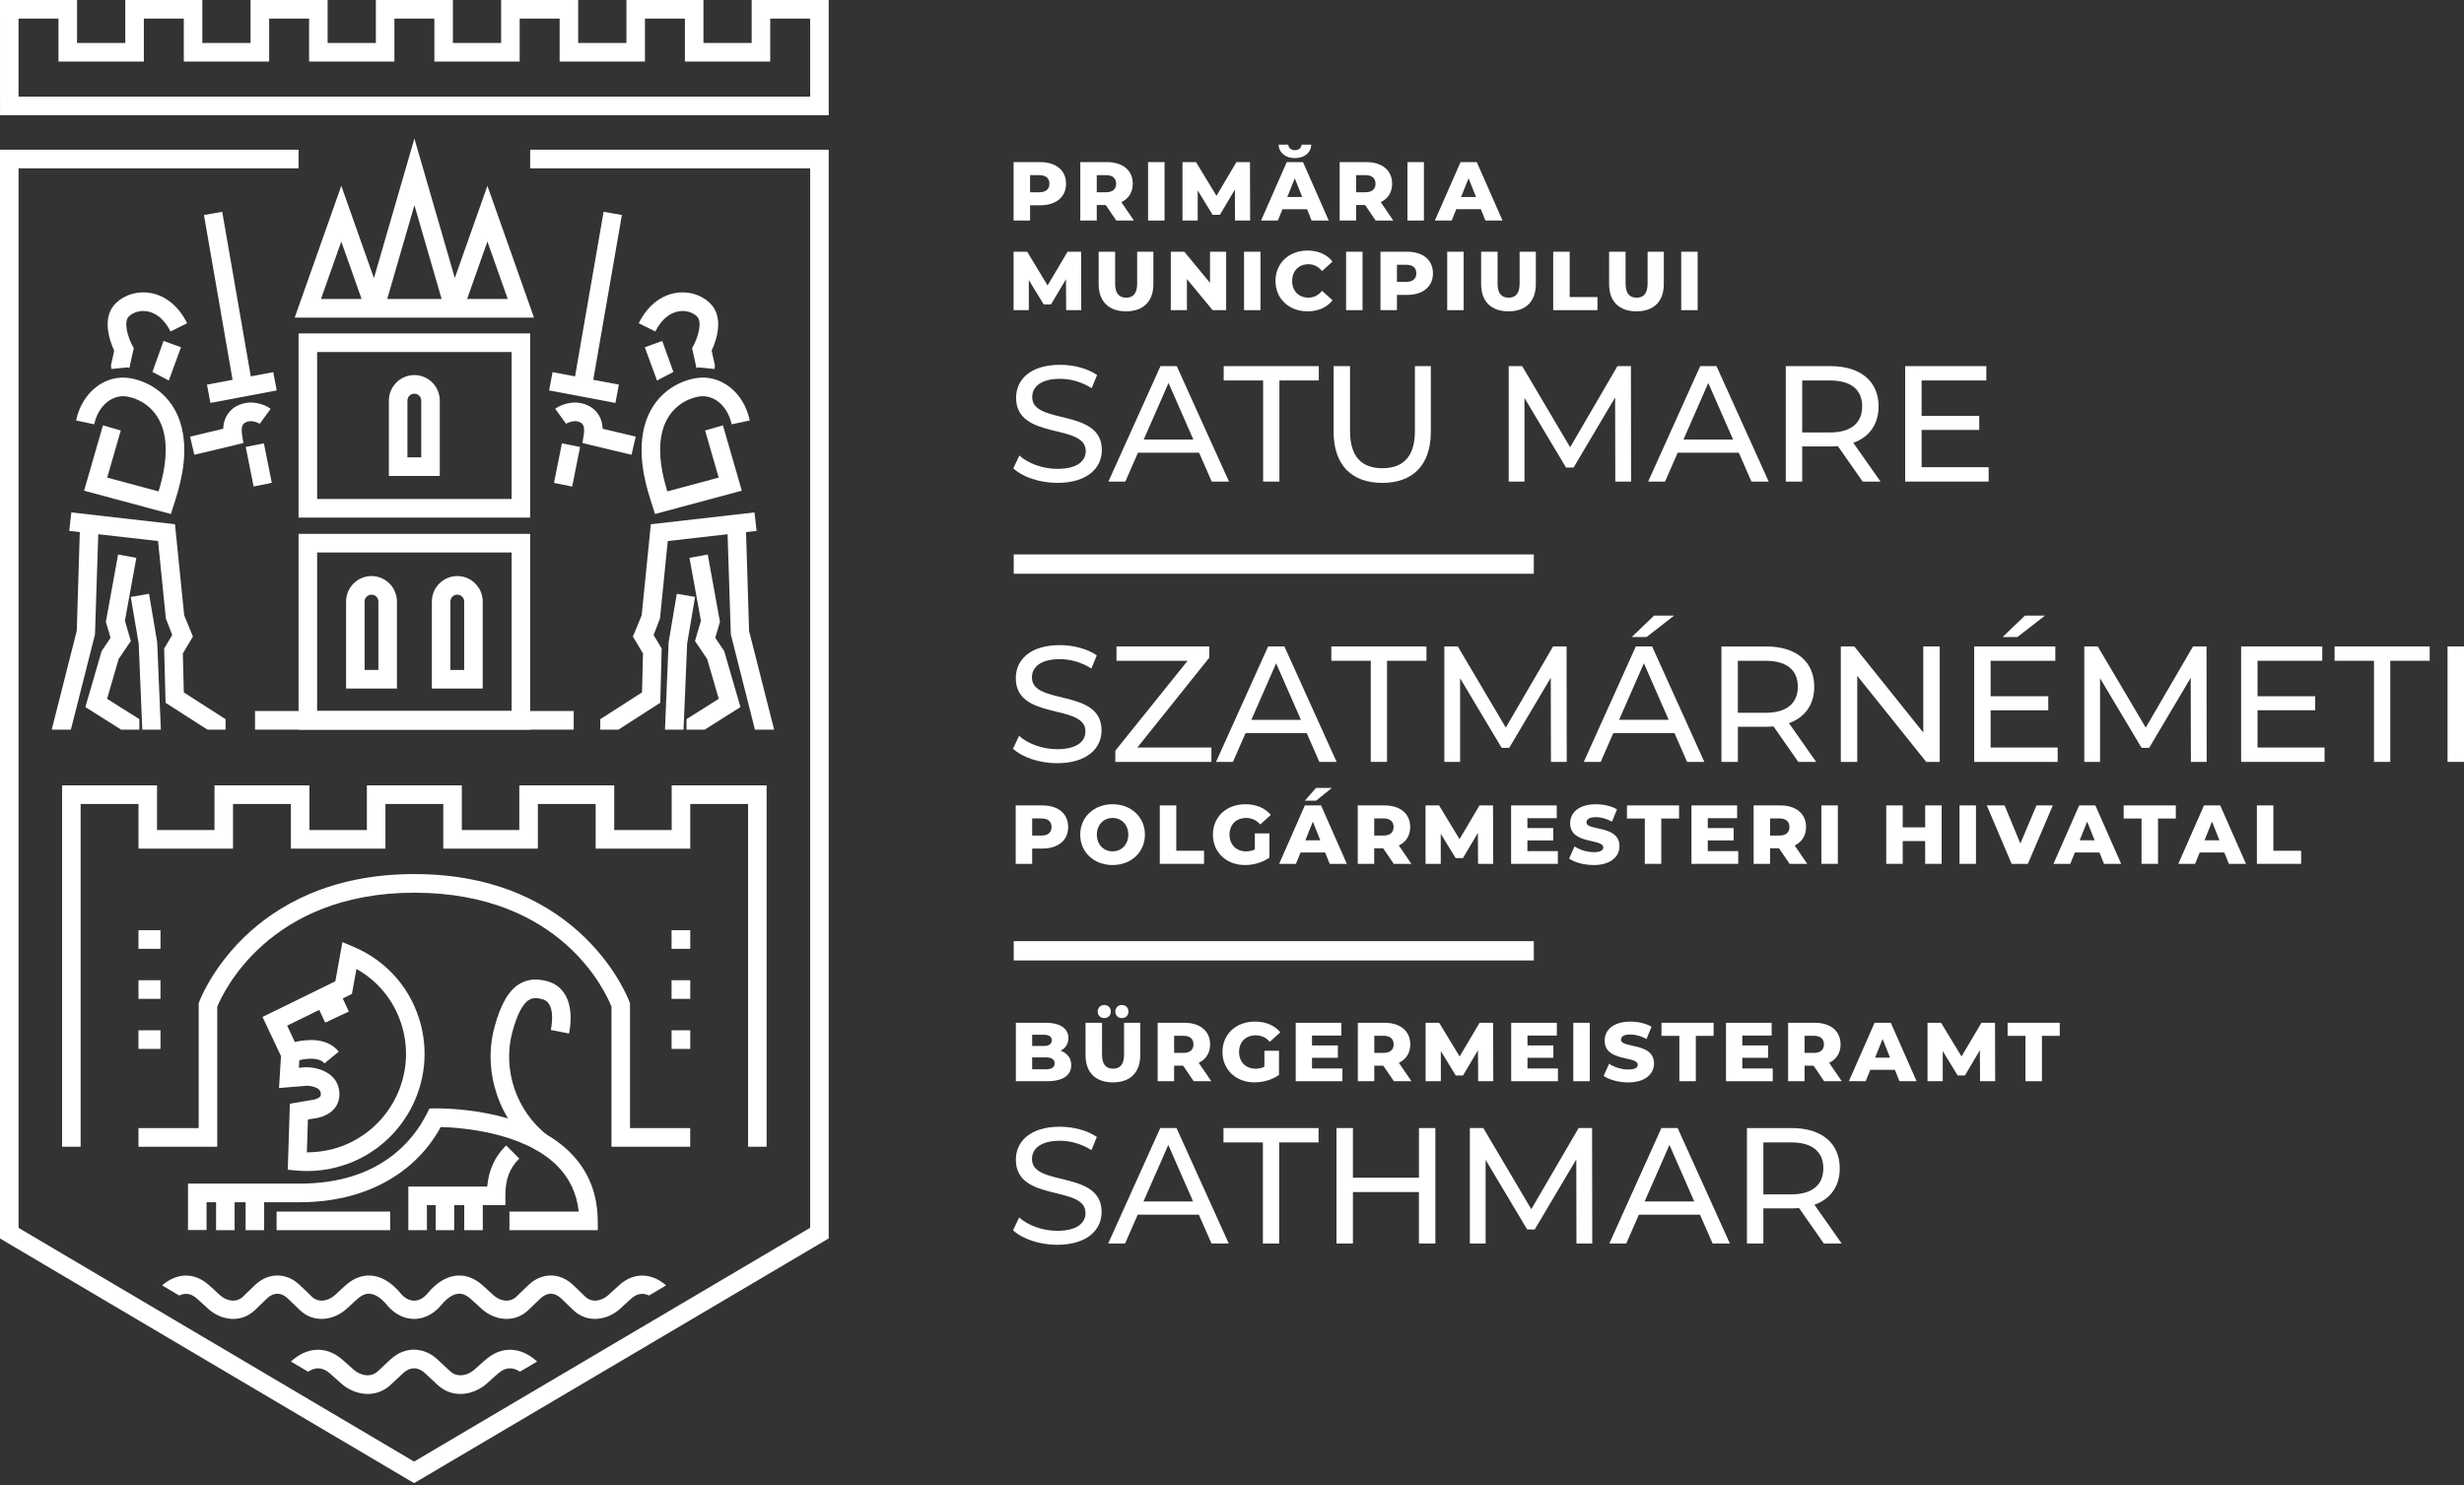 <svg width="214" height="129" viewBox="0 0 214 129" fill="none" xmlns="http://www.w3.org/2000/svg">
<rect x="0" y="0" width="214" height="129" fill="#333333" stroke="none"/>
<g clip-path="url(#clip0_5_18345)">
<path d="M15.564 112.538C16.24 112.211 16.738 112.496 17.074 112.779C17.286 112.961 17.489 113.148 17.693 113.338C17.828 113.463 17.96 113.588 18.097 113.709C19.172 114.678 20.921 115.007 22.187 113.763L22.374 113.58C22.652 113.309 22.93 113.034 23.214 112.773C23.492 112.517 23.785 112.39 24.092 112.381C24.399 112.39 24.691 112.519 24.969 112.773C25.252 113.034 25.532 113.309 25.81 113.58L25.996 113.763C27.26 115.007 29.011 114.676 30.086 113.709C30.223 113.586 30.356 113.461 30.491 113.338C30.694 113.148 30.895 112.961 31.109 112.779C31.532 112.423 32.213 112.046 33.186 112.923C33.35 113.071 33.48 113.207 33.588 113.34C34.408 114.349 35.344 114.567 35.968 114.574C36.593 114.567 37.522 114.349 38.342 113.34C38.45 113.207 38.581 113.071 38.745 112.923C39.718 112.046 40.396 112.421 40.822 112.779C41.033 112.961 41.236 113.148 41.44 113.338C41.575 113.463 41.708 113.588 41.844 113.709C42.919 114.678 44.668 115.007 45.934 113.763L46.121 113.58C46.399 113.309 46.677 113.034 46.961 112.773C47.239 112.517 47.532 112.39 47.839 112.381C48.146 112.39 48.438 112.519 48.717 112.773C48.999 113.034 49.279 113.309 49.557 113.58L49.743 113.763C51.007 115.007 52.758 114.676 53.833 113.709C53.97 113.586 54.103 113.461 54.238 113.338C54.441 113.148 54.642 112.961 54.856 112.779C55.192 112.496 55.692 112.213 56.367 112.538L57.854 111.658C56.582 110.564 55.105 110.519 53.883 111.55C53.651 111.748 53.431 111.952 53.211 112.156C53.082 112.275 52.956 112.394 52.825 112.511C52.289 112.992 51.428 113.23 50.8 112.611L50.613 112.427C50.322 112.144 50.034 111.861 49.737 111.588C49.165 111.062 48.513 110.804 47.839 110.798C47.164 110.804 46.513 111.062 45.94 111.588C45.644 111.861 45.355 112.144 45.065 112.427L44.878 112.611C44.249 113.23 43.388 112.994 42.853 112.511C42.722 112.394 42.596 112.275 42.467 112.156C42.247 111.952 42.029 111.748 41.795 111.55C40.544 110.496 39.027 110.56 37.736 111.725C37.512 111.927 37.325 112.121 37.166 112.317C36.809 112.757 36.408 112.982 35.968 112.986C35.529 112.982 35.12 112.757 34.765 112.317C34.605 112.121 34.42 111.929 34.194 111.725C32.904 110.56 31.387 110.496 30.136 111.55C29.903 111.748 29.683 111.952 29.464 112.156C29.337 112.275 29.208 112.394 29.078 112.511C28.542 112.992 27.681 113.23 27.052 112.611L26.866 112.427C26.575 112.144 26.287 111.861 25.99 111.588C25.418 111.062 24.766 110.804 24.092 110.798C23.417 110.804 22.766 111.062 22.193 111.588C21.896 111.861 21.608 112.144 21.317 112.427L21.131 112.611C20.502 113.23 19.641 112.994 19.106 112.511C18.975 112.394 18.848 112.275 18.72 112.156C18.5 111.952 18.282 111.748 18.047 111.55C16.823 110.519 15.348 110.564 14.076 111.658L15.564 112.538Z" fill="white"/>
<path d="M26.762 119.156C27.604 118.608 28.208 118.942 28.602 119.265C28.824 119.45 29.038 119.642 29.249 119.833C29.39 119.96 29.532 120.088 29.673 120.213C30.801 121.198 32.636 121.534 33.961 120.267L34.158 120.079C34.451 119.802 34.744 119.525 35.04 119.258C35.333 118.998 35.638 118.867 35.962 118.858C36.285 118.867 36.59 118.998 36.883 119.258C37.179 119.525 37.472 119.802 37.765 120.079L37.96 120.267C39.285 121.534 41.122 121.198 42.248 120.213C42.392 120.088 42.533 119.96 42.672 119.833C42.883 119.642 43.097 119.448 43.319 119.265C43.711 118.942 44.317 118.61 45.16 119.156L46.647 118.277C46.616 118.248 46.589 118.221 46.556 118.191C45.203 117.004 43.612 116.939 42.298 118.012C42.053 118.214 41.823 118.423 41.593 118.629C41.458 118.75 41.325 118.871 41.188 118.989C40.628 119.479 39.723 119.721 39.063 119.089L38.866 118.902C38.563 118.614 38.258 118.325 37.947 118.046C37.348 117.512 36.665 117.25 35.957 117.241C35.25 117.247 34.567 117.51 33.968 118.046C33.656 118.323 33.353 118.612 33.048 118.902L32.851 119.089C32.191 119.721 31.289 119.479 30.727 118.989C30.59 118.871 30.457 118.75 30.322 118.629C30.092 118.421 29.861 118.214 29.616 118.012C28.305 116.939 26.714 117.004 25.359 118.191C25.326 118.221 25.299 118.248 25.268 118.277L26.762 119.156Z" fill="white"/>
<path d="M71.976 10.01H0.002L0 0H6.692V3.732H10.883V0H17.572V3.732H21.761V0H28.453V3.732H32.644V0H39.334V3.732H43.523V0H50.214V3.732H54.406V0H61.095V3.732H65.284V0H71.974V10.01H71.976ZM1.61 8.393H70.364V1.617H66.894V5.349H59.485V1.617H56.016V5.349H48.604V1.617H45.135V5.349H37.726V1.617H34.256V5.349H26.845V1.617H23.376V5.349H15.962V1.617H12.493V5.349H5.079V1.617H1.61V8.393Z" fill="white"/>
<path d="M46.044 44.963H25.93V28.964H46.044V44.963ZM27.542 43.346H44.434V30.581H27.542V43.346Z" fill="white"/>
<path d="M46.044 63.38H25.93V46.375H46.044V63.38ZM27.542 61.763H44.434V47.992H27.542V61.763Z" fill="white"/>
<path d="M49.827 61.764H22.15V63.381H49.827V61.764Z" fill="white"/>
<path d="M42.332 16.143L39.502 24.149L35.991 12.036L32.476 24.161L29.642 16.143L25.596 27.589H46.378L42.332 16.143ZM27.876 25.972L29.64 20.98L31.405 25.972H27.876ZM33.63 25.972L35.993 17.823L38.356 25.972H33.63ZM42.332 20.98L44.097 25.972H40.568L42.332 20.98Z" fill="white"/>
<path d="M38.195 41.347H33.775V34.8C33.775 33.577 34.767 32.581 35.985 32.581C37.203 32.581 38.195 33.577 38.195 34.8V41.347ZM35.386 39.73H36.585V34.8C36.585 34.469 36.315 34.198 35.985 34.198C35.655 34.198 35.386 34.469 35.386 34.8V39.73Z" fill="white"/>
<path d="M34.476 59.814H30.057V52.26C30.057 51.037 31.048 50.041 32.266 50.041C33.484 50.041 34.476 51.037 34.476 52.26V59.814ZM31.665 58.195H32.864V52.26C32.864 51.929 32.594 51.658 32.264 51.658C31.934 51.658 31.665 51.929 31.665 52.26V58.195Z" fill="white"/>
<path d="M41.925 59.814H37.506V52.26C37.506 51.037 38.498 50.041 39.716 50.041C40.934 50.041 41.925 51.037 41.925 52.26V59.814ZM39.116 58.195H40.315V52.26C40.315 51.929 40.045 51.658 39.716 51.658C39.386 51.658 39.116 51.929 39.116 52.26V58.195Z" fill="white"/>
<path d="M66.581 99.614H64.971V69.84H59.948V73.719H51.735V69.84H46.712V73.719H38.499V69.84H33.476V73.719H25.264V69.84H20.238V73.719H12.028V69.84H7.003V99.614H5.393V68.223H13.638V72.103H18.628V68.223H26.874V72.103H31.864V68.223H40.11V72.103H45.102V68.223H53.345V72.103H58.337V68.223H66.581V99.614Z" fill="white"/>
<path d="M13.938 89.5H12.027V91.117H13.938V89.5Z" fill="white"/>
<path d="M13.938 85.151H12.027V86.768H13.938V85.151Z" fill="white"/>
<path d="M13.938 80.805H12.027V82.422H13.938V80.805Z" fill="white"/>
<path d="M59.949 89.5H58.326V91.117H59.949V89.5Z" fill="white"/>
<path d="M59.949 85.151H58.326V86.768H59.949V85.151Z" fill="white"/>
<path d="M59.949 80.805H58.326V82.422H59.949V80.805Z" fill="white"/>
<path d="M59.947 99.614H53.108V87.452C52.639 86.26 48.782 77.548 35.988 77.548C23.298 77.548 19.325 86.329 18.868 87.456V99.614H12.027V97.997H17.256V87.166L17.302 87.035C17.341 86.924 21.369 75.929 35.986 75.929C50.604 75.929 54.633 86.922 54.67 87.035L54.716 87.166V97.997H59.945V99.614H59.947Z" fill="white"/>
<path d="M35.962 128.837L35.553 128.595C35.553 128.595 12.005 114.676 0.396 107.818L0 107.583V13.005H25.93V14.622H1.612V106.662C12.431 113.053 32.831 125.111 35.964 126.964C39.101 125.111 59.545 113.047 70.364 106.656V14.622H46.046V13.005H71.974V107.581L71.578 107.814C59.973 114.67 36.373 128.597 36.373 128.597L35.962 128.837Z" fill="white"/>
<path d="M26.691 101.726C26.376 101.726 26.063 101.711 25.747 101.682L24.994 101.611L25.175 95.879L26.976 95.57C27.216 95.556 27.654 95.443 27.808 95.251C27.832 95.222 27.891 95.149 27.857 94.939C27.768 94.337 26.664 94.316 26.654 94.316L24.233 94.514L24.405 91.738L22.799 88.338L29.125 85.243L29.739 81.843L30.663 82.228C33.638 83.472 35.794 85.979 36.574 89.103C37.925 94.522 34.607 100.044 29.179 101.413C28.358 101.621 27.525 101.726 26.691 101.726ZM26.652 100.107C27.384 100.092 28.081 100.023 28.787 99.846C33.354 98.696 36.147 94.053 35.012 89.498C34.439 87.204 32.984 85.308 30.957 84.168L30.565 86.341L24.938 89.094L25.61 90.519C26.615 90.282 28.395 90.09 29.424 91.351L28.179 92.376C27.739 91.838 26.7 91.932 25.998 92.093L25.957 92.757L26.59 92.705C27.482 92.701 29.214 93.107 29.453 94.704C29.567 95.462 29.299 95.981 29.055 96.281C28.445 97.029 27.393 97.162 27.113 97.185L26.743 97.25L26.652 100.107Z" fill="white"/>
<path d="M29.617 86.407L27.562 87.367L28.242 88.833L30.296 87.873L29.617 86.407Z" fill="white"/>
<path d="M46.512 99.867C43.342 97.364 41.908 93.097 42.941 89.244C43.485 87.212 44.19 86.006 45.161 85.447C45.844 85.055 46.622 84.987 47.545 85.241C49.18 85.693 49.882 87.389 49.423 89.777L47.842 89.471C47.977 88.764 48.178 87.093 47.118 86.799C46.468 86.62 46.147 86.741 45.962 86.85C45.404 87.17 44.91 88.118 44.495 89.662C43.626 92.897 44.835 96.487 47.506 98.593L46.512 99.867Z" fill="white"/>
<path d="M51.919 106.864H44.246V105.247H50.261C50.093 103.655 49.445 102.299 48.331 101.209C45.364 98.306 39.907 97.944 38.282 97.902C35.996 102.061 31.57 104.435 26.057 104.435H17.938V106.852H16.328V102.818H26.057C33.01 102.818 35.948 99.002 37.079 96.729L37.297 96.293L37.782 96.283C38.094 96.281 45.47 96.158 49.452 100.05C51.074 101.636 51.902 103.655 51.915 106.056L51.919 106.864Z" fill="white"/>
<path d="M20.376 103.924H18.766V106.864H20.376V103.924Z" fill="white"/>
<path d="M22.942 104.105H21.332V106.864H22.942V104.105Z" fill="white"/>
<path d="M37.075 106.864H35.465V103.072H42.316C42.451 101.613 42.972 100.488 43.957 99.498L45.096 100.642C44.24 101.503 43.891 102.44 43.891 103.88V104.689H37.077V106.864H37.075Z" fill="white"/>
<path d="M39.448 103.734H37.838V106.864H39.448V103.734Z" fill="white"/>
<path d="M41.93 103.734H40.32V106.864H41.93V103.734Z" fill="white"/>
<path d="M33.885 105.247H24.023V106.864H33.885V105.247Z" fill="white"/>
<path d="M15.888 37.652C15.382 34.611 13.195 33.18 11.319 32.855C9.155 32.48 7.128 34.057 6.607 36.524L8.182 36.86C8.518 35.259 9.751 34.224 11.043 34.449C12.376 34.68 13.932 35.714 14.299 37.92C14.581 39.614 14.177 41.338 13.772 42.686L9.309 41.488L10.489 37.397L8.942 36.947L7.303 42.625L13.876 44.392L14.841 44.651C14.893 44.482 14.969 44.245 15.034 44.047C15.54 42.48 16.301 40.119 15.888 37.652Z" fill="white"/>
<path d="M23.734 32.327L21.782 32.694L19.3 18.398L17.713 18.677L20.199 32.992L17.976 33.411L18.273 35.001L24.031 33.917L23.734 32.327Z" fill="white"/>
<path d="M16.877 39.504L16.51 37.929C16.51 37.929 18.195 37.533 19.386 37.245C19.408 36.71 19.562 36.251 19.846 35.876C20.226 35.372 20.815 35.061 21.546 34.976C21.954 34.924 22.851 35.028 23.506 35.509L22.556 36.816C22.313 36.637 21.871 36.572 21.73 36.583C21.531 36.605 21.265 36.672 21.126 36.855C20.96 37.076 20.977 37.462 21.023 37.747L21.137 38.481L20.421 38.658C19.334 38.927 16.877 39.504 16.877 39.504Z" fill="white"/>
<path d="M22.919 38.508L21.34 38.826L22.027 42.26L23.606 41.942L22.919 38.508Z" fill="white"/>
<path d="M9.668 32.052L9.637 31.738L9.919 30.46C9.549 29.668 8.753 27.541 10.116 26.282C10.894 25.564 12.014 25.255 13.106 25.459C14.421 25.703 15.538 26.634 16.251 28.078L14.809 28.797C14.326 27.82 13.618 27.199 12.813 27.051C12.216 26.939 11.614 27.097 11.207 27.474C10.666 27.974 11.164 29.4 11.473 29.971L11.618 30.237L11.265 31.838L11.272 31.894L11.253 31.896L11.238 31.963L11.035 31.917L9.668 32.052Z" fill="white"/>
<path d="M14.66 33.054L13.239 32.312L13.241 32.308L13.234 32.306L13.257 32.26L14.203 29.618L15.72 30.166L14.66 33.054Z" fill="white"/>
<path d="M12.358 63.381H13.97L13.652 55.786L12.943 51.581L11.355 51.854L12.046 55.907L12.358 63.381Z" fill="white"/>
<path d="M12.103 63.381V62.471L9.3 60.703L10.304 57.249L11.363 55.686L10.848 53.925L11.842 48.46L10.257 48.17L9.196 54.015L9.603 55.407L8.829 56.551L7.414 61.422L10.518 63.381H12.103Z" fill="white"/>
<path d="M15.966 60.147L15.879 56.767L16.755 55.296L15.995 53.444L15.199 45.54L6.196 44.513L6.013 46.119L6.93 46.223L6.667 54.802L4.492 63.381H6.156L8.25 55.115L8.534 46.407L13.727 46.999L14.404 53.725L14.958 55.163L14.257 56.34L14.379 61.047L18.012 63.381H19.591V62.477L15.966 60.147Z" fill="white"/>
<path d="M55.838 37.652C56.344 34.611 58.531 33.18 60.407 32.855C62.571 32.48 64.598 34.057 65.119 36.524L63.544 36.86C63.208 35.259 61.976 34.224 60.683 34.449C59.351 34.68 57.795 35.714 57.428 37.92C57.145 39.614 57.55 41.338 57.957 42.686L62.42 41.488L61.239 37.397L62.787 36.947L64.426 42.625L57.853 44.392L56.888 44.651C56.836 44.482 56.759 44.245 56.695 44.047C56.187 42.48 55.427 40.119 55.838 37.652Z" fill="white"/>
<path d="M47.99 32.327L49.943 32.694L52.424 18.398L54.011 18.677L51.526 32.992L53.748 33.411L53.451 35.001L47.693 33.917L47.99 32.327Z" fill="white"/>
<path d="M54.848 39.504L55.215 37.929C55.215 37.929 53.531 37.533 52.34 37.245C52.317 36.71 52.163 36.251 51.879 35.876C51.499 35.372 50.91 35.061 50.179 34.976C49.771 34.924 48.874 35.028 48.219 35.509L49.169 36.816C49.412 36.637 49.854 36.572 49.995 36.583C50.194 36.605 50.46 36.672 50.599 36.855C50.765 37.076 50.748 37.462 50.702 37.747L50.588 38.481L51.304 38.658C52.391 38.927 54.848 39.504 54.848 39.504Z" fill="white"/>
<path d="M48.802 38.512L48.115 41.946L49.694 42.264L50.38 38.83L48.802 38.512Z" fill="white"/>
<path d="M62.058 32.052L62.089 31.738L61.807 30.46C62.176 29.668 62.973 27.541 61.61 26.282C60.832 25.564 59.712 25.255 58.62 25.459C57.305 25.703 56.188 26.634 55.475 28.078L56.917 28.797C57.4 27.82 58.108 27.199 58.913 27.051C59.51 26.939 60.112 27.097 60.519 27.474C61.06 27.974 60.562 29.4 60.253 29.971L60.108 30.237L60.461 31.838L60.454 31.894L60.473 31.896L60.487 31.963L60.691 31.917L62.058 32.052Z" fill="white"/>
<path d="M57.062 33.054L58.483 32.312V32.308L58.49 32.306L58.465 32.26L57.519 29.618L56.002 30.166L57.062 33.054Z" fill="white"/>
<path d="M59.366 63.381H57.754L58.071 55.786L58.781 51.581L60.368 51.854L59.679 55.907L59.366 63.381Z" fill="white"/>
<path d="M59.623 63.381V62.471L62.424 60.703L61.42 57.249L60.362 55.686L60.876 53.925L59.882 48.46L61.468 48.17L62.528 54.015L62.121 55.407L62.895 56.551L64.31 61.422L61.206 63.381H59.623Z" fill="white"/>
<path d="M55.758 60.147L55.845 56.767L54.969 55.296L55.731 53.444L56.525 45.54L65.528 44.513L65.711 46.119L64.796 46.223L65.057 54.802L67.232 63.381H65.568L63.474 55.115L63.19 46.407L57.996 46.999L57.32 53.725L56.766 55.163L57.467 56.34L57.345 61.047L53.712 63.381H52.133V62.477L55.758 60.147Z" fill="white"/>
<path d="M133.213 48.162H88.043V49.84H133.213V48.162Z" fill="white"/>
<path d="M133.213 81.755H88.043V83.432H133.213V81.755Z" fill="white"/>
<path d="M87.986 106.874L88.513 105.758C89.256 106.431 90.524 106.918 91.808 106.918C93.535 106.918 94.277 106.245 94.277 105.37C94.277 102.92 88.229 104.468 88.229 100.742C88.229 99.194 89.428 97.877 92.053 97.877C93.223 97.877 94.435 98.192 95.263 98.765L94.792 99.911C93.923 99.352 92.937 99.094 92.053 99.094C90.356 99.094 89.628 99.811 89.628 100.684C89.628 103.134 95.676 101.601 95.676 105.283C95.676 106.816 94.45 108.133 91.81 108.133C90.283 108.135 88.785 107.62 87.986 106.874Z" fill="white"/>
<path d="M104.12 105.514H98.813L97.715 108.021H96.246L100.769 97.992H102.182L106.718 108.021H105.22L104.12 105.514ZM103.62 104.368L101.467 99.455L99.313 104.368H103.62Z" fill="white"/>
<path d="M109.683 99.239H106.26V97.993H114.52V99.239H111.096V108.022H109.683V99.239Z" fill="white"/>
<path d="M124.662 97.992V108.021H123.235V103.552H117.502V108.021H116.074V97.992H117.502V102.305H123.237V97.992H124.662Z" fill="white"/>
<path d="M136.916 108.021L136.902 100.714L133.292 106.802H132.636L129.028 100.757V108.021H127.658V97.992H128.828L132.995 105.041L137.103 97.992H138.273L138.288 108.021H136.916Z" fill="white"/>
<path d="M147.644 105.514H142.338L141.241 108.021H139.771L144.293 97.992H145.706L150.241 108.021H148.743L147.644 105.514ZM147.146 104.368L144.992 99.455L142.838 104.368H147.146Z" fill="white"/>
<path d="M158.4 108.02L156.246 104.94C156.047 104.955 155.833 104.969 155.619 104.969H153.15V108.022H151.723V97.993H155.617C158.213 97.993 159.784 99.312 159.784 101.49C159.784 103.038 158.985 104.155 157.586 104.657L159.954 108.024H158.4V108.02ZM158.358 101.488C158.358 100.054 157.402 99.239 155.576 99.239H153.15V103.753H155.576C157.402 103.75 158.358 102.921 158.358 101.488Z" fill="white"/>
<path d="M88.006 40.687L88.533 39.57C89.276 40.243 90.543 40.731 91.828 40.731C93.554 40.731 94.297 40.058 94.297 39.182C94.297 36.732 88.249 38.28 88.249 34.555C88.249 33.006 89.448 31.689 92.073 31.689C93.243 31.689 94.455 32.004 95.282 32.577L94.811 33.723C93.942 33.165 92.957 32.906 92.073 32.906C90.375 32.906 89.647 33.623 89.647 34.496C89.647 36.947 95.695 35.413 95.695 39.095C95.695 40.629 94.469 41.946 91.83 41.946C90.303 41.948 88.805 41.431 88.006 40.687Z" fill="white"/>
<path d="M104.14 39.327H98.832L97.735 41.834H96.266L100.789 31.805H102.202L106.738 41.834H105.24L104.14 39.327ZM103.642 38.181L101.488 33.267L99.334 38.181H103.642Z" fill="white"/>
<path d="M109.703 33.051H106.279V31.805H114.539V33.051H111.116V41.834H109.703V33.051Z" fill="white"/>
<path d="M115.824 37.508V31.805H117.252V37.45C117.252 39.671 118.264 40.673 120.061 40.673C121.858 40.673 122.885 39.671 122.885 37.45V31.805H124.269V37.508C124.269 40.417 122.686 41.948 120.047 41.948C117.422 41.948 115.824 40.415 115.824 37.508Z" fill="white"/>
<path d="M140.289 41.834L140.275 34.526L136.665 40.615H136.009L132.401 34.57V41.834H131.031V31.805H132.201L136.368 38.854L140.476 31.805H141.646L141.661 41.834H140.289Z" fill="white"/>
<path d="M151.017 39.327H145.709L144.612 41.834H143.143L147.664 31.805H149.077L153.612 41.834H152.114L151.017 39.327ZM150.519 38.181L148.365 33.267L146.211 38.181H150.519Z" fill="white"/>
<path d="M161.773 41.833L159.619 38.753C159.42 38.767 159.206 38.782 158.992 38.782H156.523V41.835H155.096V31.806H158.99C161.586 31.806 163.157 33.125 163.157 35.302C163.157 36.85 162.358 37.967 160.959 38.467L163.327 41.835H161.773V41.833ZM161.731 35.3C161.731 33.867 160.775 33.052 158.949 33.052H156.523V37.565H158.949C160.775 37.563 161.731 36.732 161.731 35.3Z" fill="white"/>
<path d="M172.714 40.588V41.834H165.467V31.805H172.513V33.051H166.892V36.13H171.899V37.347H166.892V40.586H172.714V40.588Z" fill="white"/>
<path d="M87.981 65.038L88.507 63.922C89.25 64.595 90.518 65.082 91.802 65.082C93.529 65.082 94.272 64.409 94.272 63.534C94.272 61.084 88.223 62.632 88.223 58.906C88.223 57.358 89.422 56.041 92.047 56.041C93.218 56.041 94.429 56.356 95.257 56.929L94.786 58.075C93.917 57.516 92.931 57.258 92.047 57.258C90.35 57.258 89.622 57.975 89.622 58.848C89.622 61.298 95.67 59.765 95.67 63.447C95.67 64.98 94.444 66.297 91.805 66.297C90.277 66.299 88.779 65.782 87.981 65.038Z" fill="white"/>
<path d="M105.212 64.938V66.184H96.867V65.209L103.144 57.401H96.967V56.155H105.028V57.13L98.778 64.938H105.212Z" fill="white"/>
<path d="M113.487 63.678H108.18L107.082 66.184H105.613L110.137 56.155H111.55L116.085 66.184H114.587L113.487 63.678ZM112.987 62.532L110.834 57.618L108.68 62.532H112.987Z" fill="white"/>
<path d="M119.051 57.401H115.627V56.155H123.887V57.401H120.464V66.184H119.051V57.401Z" fill="white"/>
<path d="M134.7 66.184L134.685 58.877L131.075 64.965H130.419L126.811 58.92V66.184H125.441V56.155H126.612L130.778 63.205L134.886 56.155H136.057L136.071 66.184H134.7Z" fill="white"/>
<path d="M145.427 63.678H140.119L139.022 66.184H137.553L142.074 56.155H143.487L148.023 66.184H146.525L145.427 63.678ZM144.927 62.532L142.773 57.616L140.619 62.529H144.927V62.532ZM143.001 55.338H141.717L143.657 53.476H145.398L143.001 55.338Z" fill="white"/>
<path d="M156.185 66.184L154.031 63.104C153.832 63.119 153.618 63.133 153.404 63.133H150.935V66.186H149.508V56.157H153.402C155.998 56.157 157.569 57.476 157.569 59.654C157.569 61.202 156.77 62.319 155.371 62.819L157.739 66.186H156.185V66.184ZM156.141 59.652C156.141 58.218 155.185 57.403 153.359 57.403H150.933V61.917H153.359C155.185 61.915 156.141 61.083 156.141 59.652Z" fill="white"/>
<path d="M168.465 56.155V66.184H167.295L161.303 58.706V66.184H159.875V56.155H161.045L167.038 63.634V56.155H168.465Z" fill="white"/>
<path d="M178.709 64.938V66.184H171.461V56.155H178.507V57.401H172.886V60.481H177.893V61.698H172.886V64.936H178.709V64.938ZM175.212 55.338H173.928L175.868 53.476H177.609L175.212 55.338Z" fill="white"/>
<path d="M190.28 66.184L190.265 58.877L186.655 64.965H185.999L182.391 58.92V66.184H181.021V56.155H182.192L186.358 63.205L190.466 56.155H191.637L191.651 66.184H190.28Z" fill="white"/>
<path d="M201.89 64.938V66.184H194.643V56.155H201.689V57.401H196.068V60.481H201.075V61.698H196.068V64.936H201.89V64.938Z" fill="white"/>
<path d="M206.183 57.401H202.76V56.155H211.02V57.401H207.596V66.184H206.183V57.401Z" fill="white"/>
<path d="M212.572 56.155H214V66.184H212.572V56.155Z" fill="white"/>
<path d="M93.038 92.53C93.038 93.407 92.316 93.922 90.959 93.922H88.228V88.846H90.814C92.142 88.846 92.793 89.39 92.793 90.173C92.793 90.659 92.548 91.05 92.115 91.275C92.685 91.477 93.038 91.913 93.038 92.53ZM89.644 89.883V90.863H90.625C91.102 90.863 91.347 90.696 91.347 90.369C91.347 90.05 91.102 89.883 90.625 89.883H89.644ZM91.594 92.371C91.594 92.023 91.335 91.857 90.843 91.857H89.644V92.886H90.843C91.335 92.886 91.594 92.719 91.594 92.371Z" fill="white"/>
<path d="M94.281 91.659V88.846H95.711V91.615C95.711 92.486 96.072 92.834 96.671 92.834C97.263 92.834 97.624 92.486 97.624 91.615V88.846H99.033V91.659C99.033 93.174 98.151 94.024 96.657 94.024C95.163 94.024 94.281 93.176 94.281 91.659ZM95.335 87.875C95.335 87.533 95.58 87.302 95.906 87.302C96.232 87.302 96.477 87.533 96.477 87.875C96.477 88.216 96.232 88.439 95.906 88.439C95.582 88.439 95.335 88.214 95.335 87.875ZM96.867 87.875C96.867 87.533 97.111 87.302 97.437 87.302C97.763 87.302 98.008 87.533 98.008 87.875C98.008 88.216 97.763 88.439 97.437 88.439C97.111 88.439 96.867 88.214 96.867 87.875Z" fill="white"/>
<path d="M102.753 92.573H101.973V93.922H100.543V88.846H102.854C104.234 88.846 105.099 89.565 105.099 90.723C105.099 91.469 104.738 92.021 104.11 92.326L105.201 93.922H103.67L102.753 92.573ZM102.767 89.977H101.973V91.463H102.767C103.359 91.463 103.655 91.188 103.655 90.723C103.655 90.252 103.361 89.977 102.767 89.977Z" fill="white"/>
<path d="M109.817 91.276H111.081V93.378C110.496 93.799 109.695 94.024 108.958 94.024C107.348 94.024 106.172 92.928 106.172 91.384C106.172 89.84 107.348 88.744 108.988 88.744C109.934 88.744 110.699 89.071 111.197 89.674L110.286 90.501C109.94 90.117 109.544 89.936 109.058 89.936C108.191 89.936 107.614 90.509 107.614 91.386C107.614 92.243 108.191 92.837 109.044 92.837C109.311 92.837 109.564 92.787 109.815 92.67V91.276H109.817Z" fill="white"/>
<path d="M116.592 92.813V93.924H112.533V88.848H116.498V89.958H113.948V90.815H116.195V91.888H113.948V92.817H116.592V92.813Z" fill="white"/>
<path d="M120.137 92.573H119.357V93.922H117.928V88.846H120.239C121.619 88.846 122.484 89.565 122.484 90.723C122.484 91.469 122.123 92.021 121.494 92.326L122.586 93.922H121.055L120.137 92.573ZM120.152 89.977H119.357V91.463H120.152C120.743 91.463 121.04 91.188 121.04 90.723C121.04 90.252 120.743 89.977 120.152 89.977Z" fill="white"/>
<path d="M128.379 93.922L128.365 91.232L127.066 93.422H126.431L125.138 91.305V93.922H123.816V88.846H124.993L126.769 91.775L128.502 88.846H129.678L129.692 93.922H128.379Z" fill="white"/>
<path d="M135.307 92.813V93.924H131.248V88.848H135.213V89.958H132.663V90.815H134.91V91.888H132.663V92.817H135.307V92.813Z" fill="white"/>
<path d="M136.643 88.846H138.072V93.922H136.643V88.846Z" fill="white"/>
<path d="M139.279 93.466L139.748 92.407C140.196 92.705 140.831 92.907 141.416 92.907C142.008 92.907 142.24 92.741 142.24 92.495C142.24 91.69 139.366 92.278 139.366 90.392C139.366 89.486 140.103 88.746 141.605 88.746C142.263 88.746 142.941 88.898 143.439 89.188L143 90.255C142.516 89.994 142.039 89.863 141.599 89.863C140.999 89.863 140.784 90.065 140.784 90.319C140.784 91.094 143.651 90.515 143.651 92.386C143.651 93.272 142.915 94.026 141.412 94.026C140.58 94.024 139.757 93.799 139.279 93.466Z" fill="white"/>
<path d="M145.853 89.983H144.301V88.846H148.828V89.983H147.282V93.922H145.853V89.983Z" fill="white"/>
<path d="M153.963 92.813V93.924H149.904V88.848H153.869V89.958H151.319V90.815H153.566V91.888H151.319V92.817H153.963V92.813Z" fill="white"/>
<path d="M157.509 92.573H156.728V93.922H155.299V88.846H157.61C158.99 88.846 159.855 89.565 159.855 90.723C159.855 91.469 159.494 92.021 158.866 92.326L159.957 93.922H158.426L157.509 92.573ZM157.523 89.977H156.728V91.463H157.523C158.114 91.463 158.411 91.188 158.411 90.723C158.411 90.252 158.114 89.977 157.523 89.977Z" fill="white"/>
<path d="M164.572 92.936H162.435L162.037 93.922H160.578L162.809 88.846H164.217L166.456 93.922H164.969L164.572 92.936ZM164.153 91.877L163.504 90.252L162.854 91.877H164.153Z" fill="white"/>
<path d="M171.969 93.922L171.954 91.232L170.656 93.422H170.021L168.728 91.305V93.922H167.406V88.846H168.583L170.359 91.775L172.091 88.846H173.268L173.282 93.922H171.969Z" fill="white"/>
<path d="M175.913 89.983H174.361V88.846H178.889V89.983H177.343V93.922H175.913V89.983Z" fill="white"/>
<path d="M92.588 15.961C92.588 17.114 91.72 17.833 90.343 17.833H89.461V19.16H88.031V14.082H90.343C91.72 14.082 92.588 14.801 92.588 15.961ZM91.144 15.961C91.144 15.491 90.847 15.216 90.255 15.216H89.461V16.703H90.255C90.847 16.701 91.144 16.426 91.144 15.961Z" fill="white"/>
<path d="M96.034 17.81H95.254V19.158H93.824V14.082H96.136C97.515 14.082 98.381 14.801 98.381 15.96C98.381 16.705 98.02 17.258 97.391 17.562L98.482 19.158H96.951L96.034 17.81ZM96.049 15.213H95.254V16.701H96.049C96.64 16.701 96.937 16.426 96.937 15.962C96.937 15.491 96.64 15.213 96.049 15.213Z" fill="white"/>
<path d="M99.711 14.082H101.141V19.158H99.711V14.082Z" fill="white"/>
<path d="M107.264 19.16L107.249 16.47L105.948 18.66H105.314L104.021 16.543V19.16H102.699V14.082H103.876L105.652 17.012L107.384 14.082H108.561L108.575 19.158H107.264V19.16Z" fill="white"/>
<path d="M113.52 18.173H111.382L110.984 19.158H109.525L111.756 14.082H113.165L115.404 19.158H113.916L113.52 18.173ZM111.05 12.567H111.889C111.903 12.857 112.148 13.047 112.466 13.047C112.783 13.047 113.028 12.859 113.042 12.567H113.881C113.852 13.286 113.275 13.734 112.466 13.734C111.656 13.734 111.079 13.284 111.05 12.567ZM113.1 17.114L112.451 15.489L111.802 17.114H113.1Z" fill="white"/>
<path d="M118.561 17.81H117.781V19.158H116.352V14.082H118.663C120.043 14.082 120.908 14.801 120.908 15.96C120.908 16.705 120.547 17.258 119.918 17.562L121.01 19.158H119.478L118.561 17.81ZM118.576 15.213H117.781V16.701H118.576C119.167 16.701 119.464 16.426 119.464 15.962C119.464 15.491 119.167 15.213 118.576 15.213Z" fill="white"/>
<path d="M122.238 14.082H123.668V19.158H122.238V14.082Z" fill="white"/>
<path d="M128.613 18.172H126.476L126.078 19.158H124.619L126.85 14.082H128.259L130.497 19.158H129.01L128.613 18.172ZM128.196 17.114L127.547 15.489L126.897 17.114H128.196Z" fill="white"/>
<path d="M92.596 26.943L92.582 24.253L91.281 26.443H90.646L89.353 24.326V26.943H88.031V21.867H89.208L90.984 24.797L92.716 21.867H93.893L93.907 26.943H92.596Z" fill="white"/>
<path d="M95.42 24.68V21.867H96.85V24.639C96.85 25.509 97.21 25.858 97.81 25.858C98.401 25.858 98.763 25.509 98.763 24.639V21.867H100.171V24.68C100.171 26.195 99.29 27.045 97.796 27.045C96.302 27.045 95.42 26.197 95.42 24.68Z" fill="white"/>
<path d="M106.491 21.867V26.943H105.315L103.084 24.238V26.943H101.684V21.867H102.86L105.091 24.572V21.867H106.491Z" fill="white"/>
<path d="M108.045 21.867H109.475V26.943H108.045V21.867Z" fill="white"/>
<path d="M110.777 24.405C110.777 22.861 111.954 21.765 113.558 21.765C114.489 21.765 115.24 22.106 115.732 22.721L114.823 23.548C114.506 23.165 114.116 22.954 113.632 22.954C112.802 22.954 112.224 23.534 112.224 24.405C112.224 25.276 112.8 25.855 113.632 25.855C114.116 25.855 114.506 25.645 114.823 25.261L115.732 26.088C115.24 26.705 114.489 27.045 113.558 27.045C111.954 27.045 110.777 25.951 110.777 24.405Z" fill="white"/>
<path d="M116.908 21.867H118.338V26.943H116.908V21.867Z" fill="white"/>
<path d="M124.453 23.745C124.453 24.897 123.586 25.616 122.208 25.616H121.326V26.943H119.896V21.867H122.208C123.588 21.867 124.453 22.586 124.453 23.745ZM123.009 23.745C123.009 23.274 122.712 22.999 122.121 22.999H121.326V24.486H122.121C122.714 24.486 123.009 24.209 123.009 23.745Z" fill="white"/>
<path d="M125.691 21.867H127.121V26.943H125.691V21.867Z" fill="white"/>
<path d="M128.637 24.68V21.867H130.066V24.639C130.066 25.509 130.427 25.858 131.027 25.858C131.618 25.858 131.979 25.509 131.979 24.639V21.867H133.388V24.68C133.388 26.195 132.506 27.045 131.012 27.045C129.519 27.045 128.637 26.197 128.637 24.68Z" fill="white"/>
<path d="M134.899 21.867H136.328V25.805H138.739V26.943H134.896V21.867H134.899Z" fill="white"/>
<path d="M139.752 24.68V21.867H141.182V24.639C141.182 25.509 141.543 25.858 142.142 25.858C142.734 25.858 143.095 25.509 143.095 24.639V21.867H144.503V24.68C144.503 26.195 143.622 27.045 142.128 27.045C140.634 27.045 139.752 26.197 139.752 24.68Z" fill="white"/>
<path d="M146.014 21.867H147.443V26.943H146.014V21.867Z" fill="white"/>
<path d="M92.771 71.842C92.771 72.995 91.904 73.713 90.526 73.713H89.644V75.041H88.215V69.965H90.526C91.904 69.965 92.771 70.682 92.771 71.842ZM91.327 71.842C91.327 71.371 91.031 71.096 90.439 71.096H89.644V72.584H90.439C91.031 72.582 91.327 72.307 91.327 71.842Z" fill="white"/>
<path d="M93.818 72.503C93.818 70.98 95.009 69.863 96.628 69.863C98.246 69.863 99.437 70.98 99.437 72.503C99.437 74.027 98.246 75.144 96.628 75.144C95.009 75.144 93.818 74.027 93.818 72.503ZM97.993 72.503C97.993 71.626 97.393 71.053 96.628 71.053C95.862 71.053 95.263 71.626 95.263 72.503C95.263 73.381 95.862 73.954 96.628 73.954C97.393 73.954 97.993 73.381 97.993 72.503Z" fill="white"/>
<path d="M100.731 69.965H102.16V73.903H104.571V75.041H100.729V69.965H100.731Z" fill="white"/>
<path d="M108.987 72.395H110.251V74.498C109.666 74.918 108.865 75.144 108.128 75.144C106.518 75.144 105.342 74.047 105.342 72.503C105.342 70.959 106.518 69.863 108.157 69.863C109.104 69.863 109.869 70.19 110.367 70.793L109.456 71.62C109.11 71.237 108.713 71.055 108.228 71.055C107.361 71.055 106.784 71.628 106.784 72.505C106.784 73.362 107.361 73.956 108.213 73.956C108.481 73.956 108.734 73.906 108.985 73.789V72.395H108.987Z" fill="white"/>
<path d="M115.09 74.055H112.953L112.554 75.041H111.096L113.326 69.965H114.735L116.974 75.041H115.486L115.09 74.055ZM114.31 69.55H113.328L114.295 68.448H115.667L114.31 69.55ZM114.671 72.995L114.021 71.37L113.372 72.995H114.671Z" fill="white"/>
<path d="M120.132 73.693H119.351V75.041H117.922V69.965H120.233C121.613 69.965 122.478 70.684 122.478 71.842C122.478 72.588 122.117 73.14 121.489 73.445L122.58 75.041H121.049L120.132 73.693ZM120.146 71.094H119.351V72.582H120.146C120.738 72.582 121.034 72.307 121.034 71.842C121.034 71.371 120.738 71.094 120.146 71.094Z" fill="white"/>
<path d="M128.371 75.041L128.357 72.351L127.058 74.541H126.423L125.13 72.424V75.041H123.809V69.965H124.985L126.761 72.895L128.494 69.965H129.67L129.685 75.041H128.371Z" fill="white"/>
<path d="M135.299 73.93V75.041H131.24V69.965H135.205V71.076H132.655V71.932H134.902V73.005H132.655V73.934H135.299V73.93Z" fill="white"/>
<path d="M136.281 74.585L136.75 73.526C137.198 73.824 137.833 74.026 138.418 74.026C139.01 74.026 139.242 73.86 139.242 73.614C139.242 72.809 136.368 73.397 136.368 71.511C136.368 70.605 137.105 69.865 138.607 69.865C139.265 69.865 139.943 70.017 140.441 70.307L140.002 71.374C139.518 71.113 139.041 70.982 138.601 70.982C138.001 70.982 137.786 71.184 137.786 71.439C137.786 72.214 140.653 71.634 140.653 73.505C140.653 74.391 139.916 75.145 138.414 75.145C137.58 75.143 136.756 74.918 136.281 74.585Z" fill="white"/>
<path d="M142.853 71.103H141.301V69.965H145.828V71.103H144.282V75.041H142.853V71.103Z" fill="white"/>
<path d="M150.965 73.93V75.041H146.906V69.965H150.871V71.076H148.321V71.932H150.568V73.005H148.321V73.934H150.965V73.93Z" fill="white"/>
<path d="M154.512 73.693H153.732V75.041H152.303V69.965H154.614C155.994 69.965 156.859 70.684 156.859 71.842C156.859 72.588 156.498 73.14 155.869 73.445L156.961 75.041H155.43L154.512 73.693ZM154.527 71.094H153.732V72.582H154.527C155.118 72.582 155.415 72.307 155.415 71.842C155.415 71.371 155.118 71.094 154.527 71.094Z" fill="white"/>
<path d="M158.188 69.965H159.617V75.041H158.188V69.965Z" fill="white"/>
<path d="M168.632 69.965V75.041H167.202V73.061H165.252V75.041H163.822V69.965H165.252V71.871H167.202V69.965H168.632Z" fill="white"/>
<path d="M170.186 69.965H171.615V75.041H170.186V69.965Z" fill="white"/>
<path d="M178.288 69.965L176.122 75.041H174.713L172.553 69.965H174.099L175.47 73.272L176.871 69.965H178.288Z" fill="white"/>
<path d="M182.34 74.055H180.203L179.804 75.041H178.346L180.576 69.965H181.985L184.224 75.041H182.736L182.34 74.055ZM181.921 72.995L181.271 71.369L180.622 72.995H181.921Z" fill="white"/>
<path d="M185.995 71.103H184.443V69.965H188.971V71.103H187.425V75.041H185.995V71.103Z" fill="white"/>
<path d="M193.182 74.055H191.045L190.646 75.041H189.188L191.418 69.965H192.827L195.066 75.041H193.578L193.182 74.055ZM192.763 72.995L192.113 71.369L191.464 72.995H192.763Z" fill="white"/>
<path d="M196.014 69.965H197.443V73.903H199.854V75.041H196.012V69.965H196.014Z" fill="white"/>
</g>
<defs>
<clipPath id="clip0_5_18345">
<rect width="214" height="128.837" fill="white"/>
</clipPath>
</defs>
</svg>

